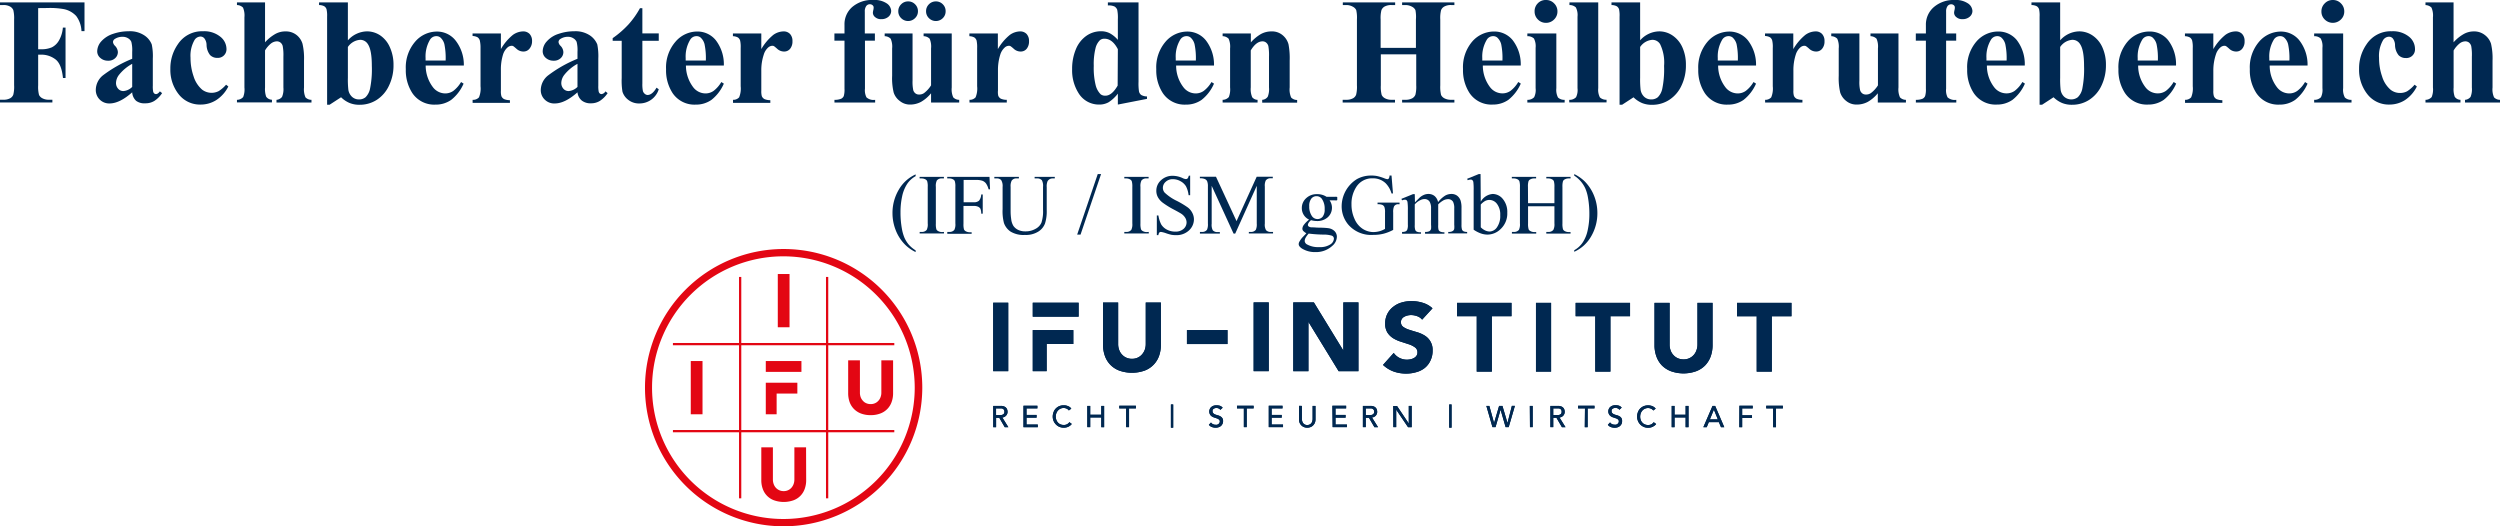 <svg xmlns="http://www.w3.org/2000/svg" viewBox="0 0 495.86 104.39"><defs><style>.cls-1{fill:#002851;}.cls-2{fill:#e30613;}</style></defs><g id="Ebene_2" data-name="Ebene 2"><g id="Ebene_1-2" data-name="Ebene 1"><path class="cls-1" d="M230.25,60h-3v8.23a3.34,3.34,0,0,1-.2,1.17,2.91,2.91,0,0,1-.57.93,2.53,2.53,0,0,1-.86.62,2.67,2.67,0,0,1-1.1.22,2.7,2.7,0,0,1-1.1-.22,2.47,2.47,0,0,1-.87-.62,2.59,2.59,0,0,1-.57-.93,3.34,3.34,0,0,1-.2-1.17V60h-3v8.35a6.58,6.58,0,0,0,.36,2.22,4.85,4.85,0,0,0,1.08,1.77,4.93,4.93,0,0,0,1.8,1.17,7.56,7.56,0,0,0,5,0,4.83,4.83,0,0,0,2.88-2.94,6.58,6.58,0,0,0,.36-2.22Z"/><rect class="cls-1" x="196.99" y="60.04" width="2.99" height="13.58"/><rect class="cls-1" x="204.84" y="60.04" width="9.1" height="2.77"/><polygon class="cls-1" points="212.89 65.47 204.84 65.47 204.84 65.47 204.84 65.47 204.84 73.62 207.6 73.62 207.6 68.23 212.89 68.23 212.89 65.47"/><rect class="cls-1" x="235.42" y="65.47" width="8.05" height="2.77"/><rect class="cls-1" x="248.65" y="59.98" width="3" height="13.64"/><polygon class="cls-1" points="256.51 59.98 260.6 59.98 266.4 69.46 266.44 69.46 266.44 59.98 269.44 59.98 269.44 73.62 265.51 73.62 259.56 63.91 259.52 63.91 259.52 73.62 256.51 73.62 256.51 59.98"/><path class="cls-1" d="M282.07,63.4a2.2,2.2,0,0,0-1-.69,3.7,3.7,0,0,0-1.18-.22,3.23,3.23,0,0,0-.68.08,2.41,2.41,0,0,0-.65.24,1.32,1.32,0,0,0-.5.43,1.09,1.09,0,0,0-.19.66,1.08,1.08,0,0,0,.46.94,4.18,4.18,0,0,0,1.16.56c.47.16,1,.31,1.52.47a6.15,6.15,0,0,1,1.51.65,3.29,3.29,0,0,1,1.63,3,4.41,4.41,0,0,1-.43,2A4,4,0,0,1,282.57,73a4.58,4.58,0,0,1-1.67.82,7,7,0,0,1-2,.28,7.31,7.31,0,0,1-2.47-.41,6.17,6.17,0,0,1-2.12-1.31L276.44,70a3.14,3.14,0,0,0,1.16,1,3.29,3.29,0,0,0,1.46.34,3.18,3.18,0,0,0,.74-.09,2.14,2.14,0,0,0,.68-.26,1.45,1.45,0,0,0,.48-.44,1.12,1.12,0,0,0,.18-.64,1.16,1.16,0,0,0-.47-1,4.41,4.41,0,0,0-1.19-.61l-1.54-.5a6.84,6.84,0,0,1-1.54-.67A3.74,3.74,0,0,1,275.21,66a3.22,3.22,0,0,1-.47-1.83,4.13,4.13,0,0,1,.44-1.93,4.05,4.05,0,0,1,1.15-1.38A4.78,4.78,0,0,1,278,60a6.71,6.71,0,0,1,1.95-.28,7.57,7.57,0,0,1,2.23.33,5,5,0,0,1,1.95,1.1Z"/><polygon class="cls-1" points="292.9 62.72 289 62.72 289 60.07 299.8 60.07 299.8 62.72 295.9 62.72 295.9 73.71 292.9 73.71 292.9 62.72"/><rect class="cls-1" x="304.65" y="60.07" width="3" height="13.64"/><polygon class="cls-1" points="316.41 62.72 312.52 62.72 312.52 60.07 323.31 60.07 323.31 62.72 319.42 62.72 319.42 73.71 316.41 73.71 316.41 62.72"/><path class="cls-1" d="M339.68,68.45a6.64,6.64,0,0,1-.37,2.23,5.15,5.15,0,0,1-1.09,1.78,4.93,4.93,0,0,1-1.8,1.17,7.45,7.45,0,0,1-5,0,5.06,5.06,0,0,1-1.81-1.17,5,5,0,0,1-1.08-1.78,6.4,6.4,0,0,1-.37-2.23V60.07h3v8.26a3.21,3.21,0,0,0,.2,1.18,2.59,2.59,0,0,0,.57.93,2.47,2.47,0,0,0,.87.62,2.72,2.72,0,0,0,1.11.22,2.62,2.62,0,0,0,2-.84,2.72,2.72,0,0,0,.56-.93,3.22,3.22,0,0,0,.21-1.18V60.07h3Z"/><polygon class="cls-1" points="344.53 60.07 344.53 62.73 348.43 62.73 348.43 73.71 351.43 73.71 351.43 62.73 355.33 62.73 355.33 60.07 344.53 60.07"/><path class="cls-1" d="M351.68,84.73h.58V81h1.36v-.53h-3.3V81h1.36Zm-6.7,0h.57V82.91h1.95v-.54h-1.95V81h2.09v-.53H345Zm-5.84-1.54.8-1.94h0l.79,1.94Zm-1.29,1.54h.67l.41-1h2l.42,1H342l-1.81-4.22h-.52Zm-6.28,0h.57V82.8h2.19v1.93h.58V80.51h-.58v1.75h-2.19V80.51h-.57Zm-3.17-3.68a1.68,1.68,0,0,0-.66-.49,2.19,2.19,0,0,0-.83-.16,2.35,2.35,0,0,0-.89.16,2.27,2.27,0,0,0-.7.47,2.2,2.2,0,0,0-.45.72,2.45,2.45,0,0,0-.16.91,2.25,2.25,0,0,0,.58,1.49,2.19,2.19,0,0,0,.69.5,2,2,0,0,0,.9.19,2.13,2.13,0,0,0,.65-.09,1.86,1.86,0,0,0,.47-.22,1.77,1.77,0,0,0,.32-.24l.17-.19-.49-.36a1.41,1.41,0,0,1-.46.42,1.47,1.47,0,0,1-.64.14,1.6,1.6,0,0,1-.67-.13,1.25,1.25,0,0,1-.49-.36,1.44,1.44,0,0,1-.31-.52,1.9,1.9,0,0,1-.11-.63,2.15,2.15,0,0,1,.11-.68,1.8,1.8,0,0,1,.32-.54,1.42,1.42,0,0,1,.5-.37,1.51,1.51,0,0,1,.65-.14,1.39,1.39,0,0,1,.56.13,1.09,1.09,0,0,1,.46.36Zm-9.49,3.21a1.34,1.34,0,0,0,.58.44,2.23,2.23,0,0,0,.77.14,1.81,1.81,0,0,0,.58-.09,1.36,1.36,0,0,0,.46-.25,1.21,1.21,0,0,0,.43-1,.95.95,0,0,0-.54-.94,1.69,1.69,0,0,0-.5-.2,4.92,4.92,0,0,1-.5-.16,1.28,1.28,0,0,1-.39-.24.53.53,0,0,1-.15-.41.59.59,0,0,1,0-.21.52.52,0,0,1,.13-.21.68.68,0,0,1,.26-.16,1,1,0,0,1,.39-.07.94.94,0,0,1,.45.11.68.68,0,0,1,.31.27l.46-.43a1.22,1.22,0,0,0-.55-.39,2.46,2.46,0,0,0-.67-.09,1.8,1.8,0,0,0-.65.11,1.66,1.66,0,0,0-.45.29,1.18,1.18,0,0,0-.33.78,1.14,1.14,0,0,0,.16.65,1.18,1.18,0,0,0,.38.39,1.73,1.73,0,0,0,.5.22l.5.17a1.21,1.21,0,0,1,.39.22.45.45,0,0,1,.15.37.56.56,0,0,1-.07.3.61.61,0,0,1-.2.22.87.87,0,0,1-.27.14,1,1,0,0,1-.3,0,1.1,1.1,0,0,1-.5-.11.85.85,0,0,1-.39-.34Zm-4.58.47h.57V81h1.36v-.53H313V81h1.37ZM308.08,81h.76l.33,0a.83.83,0,0,1,.29.1.53.53,0,0,1,.21.21.7.7,0,0,1,.07.35.73.73,0,0,1-.07.35.45.45,0,0,1-.21.2.83.83,0,0,1-.29.1,1.84,1.84,0,0,1-.33,0h-.76Zm-.57,3.72h.57V82.87h.64l1.08,1.86h.71l-1.2-1.93a1.07,1.07,0,0,0,.44-.12,1.23,1.23,0,0,0,.33-.26,1.17,1.17,0,0,0,.2-.34,1.07,1.07,0,0,0,.07-.39,1.51,1.51,0,0,0-.06-.41,1,1,0,0,0-.21-.38,1,1,0,0,0-.41-.28,1.65,1.65,0,0,0-.67-.11h-1.49Zm-4.05,0H304V80.51h-.57Zm-7.44,0h.61l1-3.45h0l1,3.45h.61l1.23-4.22h-.6L299,83.89h0l-1-3.38h-.66l-1,3.38h0l-.94-3.38h-.59Zm-8.58.11h.47V80.22h-.47Zm-11.08-.11h.57V81.26h0l2.35,3.47H280V80.51h-.58V84h0l-2.33-3.47h-.75ZM270.89,81h.76l.33,0a.83.83,0,0,1,.29.1.53.53,0,0,1,.21.21.7.7,0,0,1,.08.35.72.72,0,0,1-.08.35.45.45,0,0,1-.21.2.83.83,0,0,1-.29.1,1.84,1.84,0,0,1-.33,0h-.76Zm-.57,3.72h.57V82.87h.64l1.08,1.86h.72l-1.21-1.93a1.07,1.07,0,0,0,.44-.12,1.23,1.23,0,0,0,.33-.26,1.17,1.17,0,0,0,.2-.34,1.07,1.07,0,0,0,.07-.39,1.51,1.51,0,0,0-.06-.41,1,1,0,0,0-.21-.38,1,1,0,0,0-.41-.28,1.65,1.65,0,0,0-.67-.11h-1.49Zm-6,0h2.84V84.2h-2.27V82.84h2V82.3h-2V81H267v-.53h-2.73Zm-6.67-4.22v2.68a1.81,1.81,0,0,0,.12.67,1.7,1.7,0,0,0,.35.52,1.51,1.51,0,0,0,.52.34,1.79,1.79,0,0,0,1.29,0,1.51,1.51,0,0,0,.52-.34,1.7,1.7,0,0,0,.35-.52,1.81,1.81,0,0,0,.12-.67V80.51h-.57V83.1a1.51,1.51,0,0,1-.06.41,1.13,1.13,0,0,1-.17.39,1,1,0,0,1-.84.4,1,1,0,0,1-.5-.11,1,1,0,0,1-.33-.29,1.13,1.13,0,0,1-.17-.39,1.51,1.51,0,0,1-.06-.41V80.51Zm-6,4.22h2.83V84.2h-2.26V82.84h2V82.3h-2V81h2.16v-.53h-2.73Zm-4.94,0h.57V81h1.37v-.53h-3.3V81h1.36Zm-6.94-.47a1.29,1.29,0,0,0,.58.44,2.19,2.19,0,0,0,.77.14,1.79,1.79,0,0,0,.57-.09,1.41,1.41,0,0,0,.47-.25,1.31,1.31,0,0,0,.31-.42,1.2,1.2,0,0,0,.12-.55,1,1,0,0,0-.16-.6,1.12,1.12,0,0,0-.38-.34,1.81,1.81,0,0,0-.5-.2l-.51-.16a1.12,1.12,0,0,1-.38-.24.53.53,0,0,1-.16-.41,1,1,0,0,1,0-.21.55.55,0,0,1,.14-.21.63.63,0,0,1,.25-.16,1.15,1.15,0,0,1,.4-.07,1,1,0,0,1,.45.11.66.66,0,0,1,.3.27l.47-.43a1.24,1.24,0,0,0-.56-.39,2.39,2.39,0,0,0-.66-.09,1.86,1.86,0,0,0-.66.11,1.46,1.46,0,0,0-.44.29,1,1,0,0,0-.25.39,1,1,0,0,0-.09.39,1.22,1.22,0,0,0,.16.65,1.12,1.12,0,0,0,.39.39,1.73,1.73,0,0,0,.5.22l.5.17a1.27,1.27,0,0,1,.38.22.43.43,0,0,1,.16.37.56.56,0,0,1-.08.3.61.61,0,0,1-.2.22.87.87,0,0,1-.27.14,1,1,0,0,1-.29,0,1.1,1.1,0,0,1-.5-.11.87.87,0,0,1-.4-.34Zm-7.53.58h.46V80.22h-.46Zm-8.88-.11h.58V81h1.36v-.53H222V81h1.36Zm-7.7,0h.58V82.8h2.19v1.93H219V80.51h-.57v1.75h-2.19V80.51h-.58Zm-3.17-3.68a1.55,1.55,0,0,0-.66-.49,2.14,2.14,0,0,0-.82-.16,2.36,2.36,0,0,0-.9.16,2.11,2.11,0,0,0-.69.47,1.91,1.91,0,0,0-.45.72,2.46,2.46,0,0,0-.17.91,2.21,2.21,0,0,0,.15.79,2.24,2.24,0,0,0,.44.7,2.26,2.26,0,0,0,.68.5,2.29,2.29,0,0,0,1.55.1,1.78,1.78,0,0,0,.48-.22,1.67,1.67,0,0,0,.31-.24l.17-.19-.48-.36a1.26,1.26,0,0,1-1.11.56,1.53,1.53,0,0,1-.66-.13,1.28,1.28,0,0,1-.5-.36,1.6,1.6,0,0,1-.31-.52,1.92,1.92,0,0,1,0-1.31,1.46,1.46,0,0,1,.32-.54,1.38,1.38,0,0,1,.49-.37,1.55,1.55,0,0,1,.65-.14,1.4,1.4,0,0,1,.57.13,1.13,1.13,0,0,1,.45.36ZM203,84.73h2.84V84.2H203.6V82.84h2V82.3h-2V81h2.16v-.53H203ZM197.56,81h.75l.34,0a1,1,0,0,1,.29.1.58.58,0,0,1,.2.21.61.61,0,0,1,.08.35.63.63,0,0,1-.08.35.48.48,0,0,1-.2.2,1,1,0,0,1-.29.1,1.87,1.87,0,0,1-.34,0h-.75ZM197,84.73h.57V82.87h.64l1.08,1.86H200l-1.2-1.93a1.07,1.07,0,0,0,.44-.12,1.35,1.35,0,0,0,.32-.26,1.2,1.2,0,0,0,.21-.34,1.07,1.07,0,0,0,.07-.39,1.51,1.51,0,0,0-.06-.41,1,1,0,0,0-.21-.38,1,1,0,0,0-.42-.28,1.57,1.57,0,0,0-.66-.11H197Z"/><path class="cls-2" d="M155.43,104.39a27.5,27.5,0,1,1,27.5-27.5A27.54,27.54,0,0,1,155.43,104.39Zm0-53.55a26.05,26.05,0,1,0,26,26.05A26.08,26.08,0,0,0,155.43,50.84Z"/><rect class="cls-2" x="151.89" y="71.61" width="7.07" height="2.15"/><polygon class="cls-2" points="158.15 75.91 154.04 75.91 151.89 75.91 151.89 75.91 151.89 78.06 151.89 78.06 151.89 82.17 154.04 82.17 154.04 78.06 158.15 78.06 158.15 75.91"/><path class="cls-2" d="M177.14,71.47h-2.33v6.4a2.45,2.45,0,0,1-.16.91,2,2,0,0,1-.44.72,1.88,1.88,0,0,1-.67.48,2,2,0,0,1-.85.17,2.06,2.06,0,0,1-.86-.17,1.79,1.79,0,0,1-.67-.48,2.2,2.2,0,0,1-.45-.72,2.67,2.67,0,0,1-.15-.91v-6.4h-2.33V78a5.32,5.32,0,0,0,.28,1.73,3.73,3.73,0,0,0,.85,1.37,3.86,3.86,0,0,0,1.39.91,5.29,5.29,0,0,0,1.94.33,5.24,5.24,0,0,0,1.93-.33,3.73,3.73,0,0,0,2.23-2.28,5.06,5.06,0,0,0,.29-1.73Z"/><rect class="cls-2" x="137.01" y="71.61" width="2.33" height="10.56"/><path class="cls-2" d="M159.88,88.73h-2.32v6.4a2.62,2.62,0,0,1-.16.9,2.33,2.33,0,0,1-.44.73,2,2,0,0,1-1.52.65,2.05,2.05,0,0,1-1.54-.65,2.16,2.16,0,0,1-.44-.73,2.62,2.62,0,0,1-.16-.9v-6.4H151v6.48a5,5,0,0,0,.28,1.73,3.7,3.7,0,0,0,2.24,2.29,5.81,5.81,0,0,0,3.86,0,3.7,3.7,0,0,0,2.24-2.29,5,5,0,0,0,.28-1.73Z"/><rect class="cls-2" x="154.27" y="54.35" width="2.33" height="10.56"/><rect class="cls-2" x="146.58" y="54.93" width="0.45" height="43.91"/><rect class="cls-2" x="163.83" y="54.93" width="0.45" height="43.91"/><rect class="cls-2" x="133.47" y="68.03" width="43.91" height="0.45"/><rect class="cls-2" x="133.47" y="85.29" width="43.91" height="0.45"/><path class="cls-1" d="M7.57,1.61V9.77h.57a5.15,5.15,0,0,0,2.16-.39A3.4,3.4,0,0,0,11.71,8a6.06,6.06,0,0,0,.76-2.53H13v10h-.51c-.19-1.88-.7-3.12-1.52-3.72a4.61,4.61,0,0,0-2.81-.91H7.57v6.08a6.37,6.37,0,0,0,.17,1.91,1.49,1.49,0,0,0,.66.66,2.65,2.65,0,0,0,1.33.29h.66v.54H0v-.54H.66a2.68,2.68,0,0,0,1.39-.31,1.35,1.35,0,0,0,.59-.7,6.36,6.36,0,0,0,.16-1.85V3.87A6.9,6.9,0,0,0,2.64,2,1.49,1.49,0,0,0,2,1.3,2.58,2.58,0,0,0,.66,1H0V.47H16.76v5.7h-.6a5.36,5.36,0,0,0-1.05-3,4.57,4.57,0,0,0-2.44-1.36,15.55,15.55,0,0,0-3.25-.22Z"/><path class="cls-1" d="M26.22,18.31c-1.67,1.48-3.17,2.21-4.5,2.21A2.65,2.65,0,0,1,19,17.83,3.76,3.76,0,0,1,20.35,15a25.3,25.3,0,0,1,5.87-3.34V10.3a6.75,6.75,0,0,0-.17-2,1.54,1.54,0,0,0-.63-.7,2,2,0,0,0-1.06-.3,2.74,2.74,0,0,0-1.57.42.76.76,0,0,0-.38.62,1.3,1.3,0,0,0,.41.76,1.9,1.9,0,0,1,.56,1.22,1.63,1.63,0,0,1-.54,1.22,1.91,1.91,0,0,1-1.39.5,2.23,2.23,0,0,1-1.55-.55,1.69,1.69,0,0,1-.62-1.31,3.06,3.06,0,0,1,.83-2,5.31,5.31,0,0,1,2.33-1.47,9.57,9.57,0,0,1,3.11-.51,5.14,5.14,0,0,1,3.08.82,3.8,3.8,0,0,1,1.47,1.8,11.32,11.32,0,0,1,.21,2.82V17a5.48,5.48,0,0,0,.07,1.18.72.72,0,0,0,.22.36.52.52,0,0,0,.34.12c.25,0,.51-.18.77-.54l.44.35A5.3,5.3,0,0,1,30.64,20a3.29,3.29,0,0,1-1.78.49A2.76,2.76,0,0,1,27,20,2.48,2.48,0,0,1,26.22,18.31Zm0-1.07V12.66a8.6,8.6,0,0,0-2.64,2.22,2.72,2.72,0,0,0-.57,1.6,1.67,1.67,0,0,0,.49,1.19,1.32,1.32,0,0,0,1,.39A2.78,2.78,0,0,0,26.22,17.24Z"/><path class="cls-1" d="M44.84,16.8l.45.35a6.84,6.84,0,0,1-2.41,2.71,5.75,5.75,0,0,1-3.07.88,5.34,5.34,0,0,1-4.38-2.06,7.78,7.78,0,0,1-1.64-5,8.33,8.33,0,0,1,1.5-4.92,5.72,5.72,0,0,1,5-2.56,5.05,5.05,0,0,1,3.38,1.06,3.13,3.13,0,0,1,1.25,2.39,1.71,1.71,0,0,1-1.83,1.83,1.94,1.94,0,0,1-1.43-.57,3.37,3.37,0,0,1-.69-2,2.18,2.18,0,0,0-.43-1.29,1,1,0,0,0-.79-.37,1.43,1.43,0,0,0-1.2.75,6.23,6.23,0,0,0-.76,3.46,11.12,11.12,0,0,0,.61,3.69,5.67,5.67,0,0,0,1.69,2.63,3.11,3.11,0,0,0,3.27.3A6.39,6.39,0,0,0,44.84,16.8Z"/><path class="cls-1" d="M52.57.47V8.39a8.25,8.25,0,0,1,2.07-1.67,4.09,4.09,0,0,1,2-.49,3.39,3.39,0,0,1,2.2.73A3.5,3.5,0,0,1,60,8.68a12.85,12.85,0,0,1,.3,3.33v5.35a4,4,0,0,0,.29,1.95,1.66,1.66,0,0,0,1.19.49v.53H54.84V19.8a1.55,1.55,0,0,0,1.1-.58,3.93,3.93,0,0,0,.27-1.86V11.25a9.62,9.62,0,0,0-.14-2.13,1.29,1.29,0,0,0-.44-.68,1.15,1.15,0,0,0-.71-.24,2,2,0,0,0-1.15.41A5.13,5.13,0,0,0,52.57,10v7.34a4.64,4.64,0,0,0,.22,1.83,1.43,1.43,0,0,0,1.15.61v.53H47V19.8a1.66,1.66,0,0,0,1.23-.55,4,4,0,0,0,.25-1.89V3.44a4,4,0,0,0-.28-1.93A1.73,1.73,0,0,0,47,1V.47Z"/><path class="cls-1" d="M69,.47V8a5.21,5.21,0,0,1,3.78-1.78,4.73,4.73,0,0,1,2.66.82A5.46,5.46,0,0,1,77.34,9.4a8.32,8.32,0,0,1,.71,3.52,9.11,9.11,0,0,1-.9,4.07,6.7,6.7,0,0,1-2.38,2.79,6.21,6.21,0,0,1-3.42,1,5.06,5.06,0,0,1-2-.35,5.29,5.29,0,0,1-1.7-1.14l-2.27,1.48h-.5V3.31a5.62,5.62,0,0,0-.11-1.46,1.08,1.08,0,0,0-.46-.61A2.28,2.28,0,0,0,63.28,1V.47Zm0,8.85v6.09a18.34,18.34,0,0,0,.09,2.37,2.39,2.39,0,0,0,.71,1.4,2,2,0,0,0,1.42.54,2,2,0,0,0,1.28-.43,3.32,3.32,0,0,0,.89-1.68,19.16,19.16,0,0,0,.36-4.54c0-2.1-.26-3.54-.79-4.32a1.76,1.76,0,0,0-1.54-.85A3.21,3.21,0,0,0,69,9.32Z"/><path class="cls-1" d="M92,13H84.43a7.08,7.08,0,0,0,1.45,4.31,3.09,3.09,0,0,0,2.44,1.22,2.75,2.75,0,0,0,1.59-.5,6.08,6.08,0,0,0,1.54-1.76l.5.32a8.22,8.22,0,0,1-2.46,3.22,5.3,5.3,0,0,1-3.12.94,5.21,5.21,0,0,1-4.62-2.34,8.26,8.26,0,0,1-1.26-4.69,7.79,7.79,0,0,1,1.86-5.46,5.69,5.69,0,0,1,4.34-2,4.68,4.68,0,0,1,3.61,1.7A7.82,7.82,0,0,1,92,13Zm-3.61-1a13.71,13.71,0,0,0-.25-3.24,2.66,2.66,0,0,0-.8-1.33,1.26,1.26,0,0,0-.82-.26,1.46,1.46,0,0,0-1.25.74,6.49,6.49,0,0,0-.86,3.58V12Z"/><path class="cls-1" d="M99.35,6.64v3.1a10.13,10.13,0,0,1,2.38-2.82,3.59,3.59,0,0,1,2-.69,1.73,1.73,0,0,1,1.31.5,2,2,0,0,1,.49,1.43A2.27,2.27,0,0,1,105,9.68a1.48,1.48,0,0,1-1.15.54,2,2,0,0,1-1.35-.49c-.38-.34-.61-.52-.67-.56a.64.64,0,0,0-.34-.09,1.28,1.28,0,0,0-.81.32,3.13,3.13,0,0,0-.91,1.43A10,10,0,0,0,99.35,14v4a3.35,3.35,0,0,0,.1,1.07,1.19,1.19,0,0,0,.52.58,2.93,2.93,0,0,0,1.17.22v.53h-7.4V19.8A1.58,1.58,0,0,0,95,19.31a4.53,4.53,0,0,0,.31-2.2V9.54A6.25,6.25,0,0,0,95.16,8a1.2,1.2,0,0,0-.43-.6,2.21,2.21,0,0,0-1-.26V6.64Z"/><path class="cls-1" d="M114.54,18.31c-1.67,1.48-3.17,2.21-4.5,2.21a2.64,2.64,0,0,1-2-.77,2.58,2.58,0,0,1-.78-1.92A3.76,3.76,0,0,1,108.66,15a25.44,25.44,0,0,1,5.88-3.34V10.3a6.75,6.75,0,0,0-.17-2,1.63,1.63,0,0,0-.64-.7,1.89,1.89,0,0,0-1-.3,2.72,2.72,0,0,0-1.57.42.74.74,0,0,0-.38.62,1.24,1.24,0,0,0,.41.76,1.88,1.88,0,0,1,.55,1.22,1.62,1.62,0,0,1-.53,1.22,1.94,1.94,0,0,1-1.4.5,2.26,2.26,0,0,1-1.55-.55,1.72,1.72,0,0,1-.62-1.31,3,3,0,0,1,.84-2,5.2,5.2,0,0,1,2.33-1.47,9.51,9.51,0,0,1,3.1-.51,5.17,5.17,0,0,1,3.09.82,3.93,3.93,0,0,1,1.47,1.8,12.06,12.06,0,0,1,.2,2.82V17a5.23,5.23,0,0,0,.08,1.18.72.72,0,0,0,.22.36.5.5,0,0,0,.33.12,1,1,0,0,0,.78-.54l.44.35A5.45,5.45,0,0,1,119,20a3.24,3.24,0,0,1-1.78.49,2.76,2.76,0,0,1-1.83-.55A2.43,2.43,0,0,1,114.54,18.31Zm0-1.07V12.66a8.48,8.48,0,0,0-2.64,2.22,2.72,2.72,0,0,0-.57,1.6,1.7,1.7,0,0,0,.48,1.19,1.36,1.36,0,0,0,1,.39A2.81,2.81,0,0,0,114.54,17.24Z"/><path class="cls-1" d="M127.41,1.63v5h3.25V8.09h-3.25v8.45a6.63,6.63,0,0,0,.11,1.53,1.17,1.17,0,0,0,.39.56.9.9,0,0,0,.51.21c.64,0,1.24-.49,1.8-1.45l.44.32a4,4,0,0,1-3.85,2.81,3.4,3.4,0,0,1-2.2-.72,3.22,3.22,0,0,1-1.15-1.62,13.51,13.51,0,0,1-.15-2.7V8.09h-1.79V7.57a19.13,19.13,0,0,0,3.15-2.74,16.87,16.87,0,0,0,2.26-3.2Z"/><path class="cls-1" d="M143.57,13h-7.52a7.14,7.14,0,0,0,1.45,4.31,3.09,3.09,0,0,0,2.44,1.22,2.75,2.75,0,0,0,1.59-.5,6.08,6.08,0,0,0,1.54-1.76l.5.32a8.22,8.22,0,0,1-2.46,3.22,5.3,5.3,0,0,1-3.12.94,5.21,5.21,0,0,1-4.62-2.34,8.26,8.26,0,0,1-1.26-4.69A7.79,7.79,0,0,1,134,8.25a5.69,5.69,0,0,1,4.34-2,4.68,4.68,0,0,1,3.61,1.7A7.82,7.82,0,0,1,143.57,13ZM140,12a13.56,13.56,0,0,0-.26-3.24,2.66,2.66,0,0,0-.8-1.33,1.24,1.24,0,0,0-.82-.26,1.44,1.44,0,0,0-1.24.74A6.41,6.41,0,0,0,136,11.5V12Z"/><path class="cls-1" d="M151,6.64v3.1a10.3,10.3,0,0,1,2.38-2.82,3.59,3.59,0,0,1,2-.69,1.71,1.71,0,0,1,1.31.5,2,2,0,0,1,.49,1.43,2.27,2.27,0,0,1-.47,1.52,1.48,1.48,0,0,1-1.15.54,2,2,0,0,1-1.35-.49c-.38-.34-.61-.52-.67-.56a.64.64,0,0,0-.34-.09,1.28,1.28,0,0,0-.81.32,3,3,0,0,0-.9,1.43A9.7,9.7,0,0,0,151,14v4a3.69,3.69,0,0,0,.1,1.07,1.19,1.19,0,0,0,.52.58,2.93,2.93,0,0,0,1.17.22v.53h-7.4V19.8a1.58,1.58,0,0,0,1.21-.49,4.53,4.53,0,0,0,.31-2.2V9.54a5.75,5.75,0,0,0-.11-1.5,1.2,1.2,0,0,0-.43-.6,2.21,2.21,0,0,0-1-.26V6.64Z"/><path class="cls-1" d="M171.56,8.07v9.51a3.11,3.11,0,0,0,.3,1.73,2.09,2.09,0,0,0,1.72.49v.53h-8.07V19.8a3.26,3.26,0,0,0,1.31-.21,1.07,1.07,0,0,0,.54-.55,4.56,4.56,0,0,0,.14-1.46V8.07h-2V6.64h2V4.94A4.53,4.53,0,0,1,169,1.42,6,6,0,0,1,173.22,0a4.33,4.33,0,0,1,2.67.68,1.9,1.9,0,0,1,.87,1.49,1.51,1.51,0,0,1-.54,1.15,2.08,2.08,0,0,1-1.43.48,1.72,1.72,0,0,1-1.21-.4,1.14,1.14,0,0,1-.45-.88,3.5,3.5,0,0,1,.09-.54,2,2,0,0,0,.06-.47.55.55,0,0,0-.18-.45.8.8,0,0,0-.57-.22.89.89,0,0,0-.71.35,1.8,1.8,0,0,0-.29,1.13l0,2.56V6.64h2V8.07Z"/><path class="cls-1" d="M188.77,6.64V17.36a3.82,3.82,0,0,0,.3,1.95,1.63,1.63,0,0,0,1.18.49v.53h-5.58V18.5a7.14,7.14,0,0,1-2,1.71,4.59,4.59,0,0,1-2.2.53,3.16,3.16,0,0,1-2-.71,3.38,3.38,0,0,1-1.21-1.66,12.07,12.07,0,0,1-.31-3.33V9.61a3.88,3.88,0,0,0-.29-1.93,1.72,1.72,0,0,0-1.19-.5V6.64H181V16a8,8,0,0,0,.14,1.89,1.25,1.25,0,0,0,.44.64,1.12,1.12,0,0,0,.69.22,1.69,1.69,0,0,0,1-.28,5.74,5.74,0,0,0,1.4-1.54V9.61a3.92,3.92,0,0,0-.28-1.93,1.73,1.73,0,0,0-1.2-.5V6.64ZM180.12.28a1.86,1.86,0,0,1,1.38.57,1.88,1.88,0,0,1,.57,1.38,1.84,1.84,0,0,1-.58,1.37,1.94,1.94,0,0,1-2.75,0,1.87,1.87,0,0,1-.57-1.37,1.88,1.88,0,0,1,.57-1.38A1.88,1.88,0,0,1,180.12.28Zm5.48,0A1.88,1.88,0,0,1,187,.85a1.87,1.87,0,0,1,.56,1.38A1.87,1.87,0,0,1,187,3.6a1.94,1.94,0,0,1-2.75,0,1.87,1.87,0,0,1-.57-1.37,1.88,1.88,0,0,1,.57-1.38A1.88,1.88,0,0,1,185.6.28Z"/><path class="cls-1" d="M197.92,6.64v3.1a10.13,10.13,0,0,1,2.38-2.82,3.59,3.59,0,0,1,2-.69,1.73,1.73,0,0,1,1.31.5,2,2,0,0,1,.49,1.43,2.27,2.27,0,0,1-.47,1.52,1.48,1.48,0,0,1-1.15.54,2,2,0,0,1-1.35-.49,6.5,6.5,0,0,0-.68-.56.6.6,0,0,0-.33-.09,1.26,1.26,0,0,0-.81.32,3.13,3.13,0,0,0-.91,1.43,10,10,0,0,0-.46,3.13v4A3.35,3.35,0,0,0,198,19a1.19,1.19,0,0,0,.52.58,2.93,2.93,0,0,0,1.17.22v.53h-7.4V19.8a1.58,1.58,0,0,0,1.21-.49,4.53,4.53,0,0,0,.31-2.2V9.54a6.25,6.25,0,0,0-.11-1.5,1.2,1.2,0,0,0-.43-.6,2.21,2.21,0,0,0-1-.26V6.64Z"/><path class="cls-1" d="M225.82.47V16.23a10.5,10.5,0,0,0,.09,1.89,1.17,1.17,0,0,0,.45.72,2.41,2.41,0,0,0,1.14.29v.48l-5.78,1.13V18.57a7.16,7.16,0,0,1-1.85,1.72,3.77,3.77,0,0,1-1.84.45,4.73,4.73,0,0,1-4.15-2.34,8.44,8.44,0,0,1-1.23-4.67,10,10,0,0,1,.76-4,6,6,0,0,1,2.09-2.64,5,5,0,0,1,2.85-.89,3.77,3.77,0,0,1,1.74.38,5.7,5.7,0,0,1,1.63,1.33V3.81a7.79,7.79,0,0,0-.13-1.89,1.33,1.33,0,0,0-.53-.63,2.82,2.82,0,0,0-1.32-.21V.47Zm-4.1,9.29c-.72-1.39-1.61-2.08-2.65-2.08a1.35,1.35,0,0,0-.9.29,3.26,3.26,0,0,0-.88,1.6,13,13,0,0,0-.35,3.5,14.32,14.32,0,0,0,.38,3.83,3.85,3.85,0,0,0,1,1.81,1.47,1.47,0,0,0,.93.27c.86,0,1.67-.67,2.43-2Z"/><path class="cls-1" d="M240.79,13h-7.51a7,7,0,0,0,1.45,4.31,3.06,3.06,0,0,0,2.43,1.22,2.73,2.73,0,0,0,1.59-.5,5.94,5.94,0,0,0,1.54-1.76l.5.32a8.22,8.22,0,0,1-2.46,3.22,5.3,5.3,0,0,1-3.12.94,5.19,5.19,0,0,1-4.61-2.34,8.26,8.26,0,0,1-1.26-4.69,7.79,7.79,0,0,1,1.85-5.46,5.69,5.69,0,0,1,4.34-2,4.68,4.68,0,0,1,3.61,1.7A7.82,7.82,0,0,1,240.79,13Zm-3.6-1a13.56,13.56,0,0,0-.26-3.24,2.66,2.66,0,0,0-.8-1.33,1.24,1.24,0,0,0-.82-.26,1.44,1.44,0,0,0-1.24.74,6.41,6.41,0,0,0-.87,3.58V12Z"/><path class="cls-1" d="M248.1,6.64V8.41a8,8,0,0,1,2-1.66,4.31,4.31,0,0,1,2.08-.52,3.26,3.26,0,0,1,2.21.74,3.54,3.54,0,0,1,1.18,1.83,14.71,14.71,0,0,1,.23,3.21v5.33a4,4,0,0,0,.29,2,1.62,1.62,0,0,0,1.19.49v.53h-6.93V19.8a1.41,1.41,0,0,0,1.11-.64,4.11,4.11,0,0,0,.24-1.82V11.25a10.57,10.57,0,0,0-.13-2.12,1.35,1.35,0,0,0-.45-.69,1.12,1.12,0,0,0-.7-.24q-1.26,0-2.34,1.8v7.34a4.06,4.06,0,0,0,.29,1.95,1.39,1.39,0,0,0,1.06.51v.53h-6.93V19.8a1.66,1.66,0,0,0,1.23-.55,4.08,4.08,0,0,0,.25-1.91V9.61a3.88,3.88,0,0,0-.29-1.93,1.7,1.7,0,0,0-1.19-.5V6.64Z"/><path class="cls-1" d="M273.88,10.78v6.15a6.37,6.37,0,0,0,.17,1.91,1.49,1.49,0,0,0,.66.66,2.65,2.65,0,0,0,1.33.29h.65v.54H266.31v-.54H267a2.7,2.7,0,0,0,1.39-.31,1.35,1.35,0,0,0,.59-.7,6.36,6.36,0,0,0,.16-1.85V3.87A6.9,6.9,0,0,0,269,2a1.49,1.49,0,0,0-.66-.66A2.61,2.61,0,0,0,267,1h-.66V.47h10.38V1H276a2.74,2.74,0,0,0-1.4.31,1.45,1.45,0,0,0-.6.7,6.36,6.36,0,0,0-.16,1.85V9.49h7V3.87A6.9,6.9,0,0,0,280.74,2a1.49,1.49,0,0,0-.66-.66A2.68,2.68,0,0,0,278.75,1h-.65V.47h10.37V1h-.64a2.63,2.63,0,0,0-1.39.31,1.42,1.42,0,0,0-.61.7,6.36,6.36,0,0,0-.16,1.85V16.93a6.9,6.9,0,0,0,.16,1.91,1.49,1.49,0,0,0,.66.66,2.72,2.72,0,0,0,1.34.29h.64v.54H278.1v-.54h.65a2.68,2.68,0,0,0,1.39-.31,1.41,1.41,0,0,0,.6-.7,6.36,6.36,0,0,0,.16-1.85V10.78Z"/><path class="cls-1" d="M301.63,13h-7.52a7.08,7.08,0,0,0,1.45,4.31A3.09,3.09,0,0,0,298,18.52a2.76,2.76,0,0,0,1.6-.5,6.08,6.08,0,0,0,1.54-1.76l.5.32a8.41,8.41,0,0,1-2.46,3.22,5.31,5.31,0,0,1-3.13.94,5.2,5.2,0,0,1-4.61-2.34,8.26,8.26,0,0,1-1.26-4.69A7.83,7.83,0,0,1,292,8.25a5.73,5.73,0,0,1,4.35-2A4.7,4.7,0,0,1,300,7.93,7.82,7.82,0,0,1,301.63,13ZM298,12a13.71,13.71,0,0,0-.25-3.24,2.73,2.73,0,0,0-.8-1.33,1.26,1.26,0,0,0-.82-.26,1.45,1.45,0,0,0-1.25.74A6.49,6.49,0,0,0,294,11.5V12Z"/><path class="cls-1" d="M308.69,6.64V17.49a3.31,3.31,0,0,0,.33,1.85,1.81,1.81,0,0,0,1.32.46v.53h-7.4V19.8a1.75,1.75,0,0,0,1.35-.52,3.25,3.25,0,0,0,.29-1.79v-8a3.33,3.33,0,0,0-.33-1.85,1.82,1.82,0,0,0-1.31-.46V6.64ZM306.64,0a2.17,2.17,0,0,1,1.61.67,2.19,2.19,0,0,1,.66,1.6,2.18,2.18,0,0,1-.67,1.6,2.21,2.21,0,0,1-1.6.66,2.17,2.17,0,0,1-1.6-.66,2.17,2.17,0,0,1-.66-1.6A2.19,2.19,0,0,1,305,.67,2.14,2.14,0,0,1,306.64,0Z"/><path class="cls-1" d="M317,.47v17a3.31,3.31,0,0,0,.33,1.85,1.81,1.81,0,0,0,1.32.46v.53h-7.4V19.8a1.75,1.75,0,0,0,1.35-.52,3.25,3.25,0,0,0,.29-1.79V3.31a3.29,3.29,0,0,0-.33-1.84A1.82,1.82,0,0,0,311.29,1V.47Z"/><path class="cls-1" d="M325.31.47V8a5.18,5.18,0,0,1,3.78-1.78,4.7,4.7,0,0,1,2.65.82,5.55,5.55,0,0,1,1.95,2.35,8.32,8.32,0,0,1,.7,3.52A9.1,9.1,0,0,1,333.5,17a6.65,6.65,0,0,1-2.39,2.79,6.15,6.15,0,0,1-3.41,1,5.14,5.14,0,0,1-2-.35,5.51,5.51,0,0,1-1.7-1.14l-2.27,1.48h-.5V3.31a5.81,5.81,0,0,0-.1-1.46,1.12,1.12,0,0,0-.46-.61A2.28,2.28,0,0,0,319.63,1V.47Zm0,8.85v6.09a18.34,18.34,0,0,0,.09,2.37,2.43,2.43,0,0,0,.7,1.4,2,2,0,0,0,1.42.54,2,2,0,0,0,1.29-.43,3.32,3.32,0,0,0,.89-1.68,19.16,19.16,0,0,0,.36-4.54,8.37,8.37,0,0,0-.79-4.32,1.77,1.77,0,0,0-1.54-.85A3.2,3.2,0,0,0,325.31,9.32Z"/><path class="cls-1" d="M348.3,13h-7.52a7.08,7.08,0,0,0,1.45,4.31,3.09,3.09,0,0,0,2.43,1.22,2.76,2.76,0,0,0,1.6-.5,6.08,6.08,0,0,0,1.54-1.76l.5.32a8.33,8.33,0,0,1-2.47,3.22,5.26,5.26,0,0,1-3.12.94,5.2,5.2,0,0,1-4.61-2.34,8.26,8.26,0,0,1-1.26-4.69,7.83,7.83,0,0,1,1.85-5.46,5.73,5.73,0,0,1,4.35-2,4.7,4.7,0,0,1,3.61,1.7A7.82,7.82,0,0,1,348.3,13Zm-3.61-1a13.71,13.71,0,0,0-.25-3.24,2.73,2.73,0,0,0-.8-1.33,1.26,1.26,0,0,0-.82-.26,1.45,1.45,0,0,0-1.25.74,6.49,6.49,0,0,0-.86,3.58V12Z"/><path class="cls-1" d="M355.69,6.64v3.1a10.3,10.3,0,0,1,2.39-2.82,3.54,3.54,0,0,1,2-.69,1.73,1.73,0,0,1,1.31.5,2,2,0,0,1,.49,1.43,2.22,2.22,0,0,1-.48,1.52,1.47,1.47,0,0,1-1.15.54,2,2,0,0,1-1.34-.49,6.5,6.5,0,0,0-.68-.56.6.6,0,0,0-.33-.09,1.24,1.24,0,0,0-.81.32,3.13,3.13,0,0,0-.91,1.43,10,10,0,0,0-.47,3.13v3.15l0,.82a3.35,3.35,0,0,0,.1,1.07,1.19,1.19,0,0,0,.52.58,2.93,2.93,0,0,0,1.17.22v.53h-7.4V19.8a1.59,1.59,0,0,0,1.21-.49,4.53,4.53,0,0,0,.31-2.2V9.54A5.58,5.58,0,0,0,351.5,8a1.19,1.19,0,0,0-.42-.6,2.25,2.25,0,0,0-1-.26V6.64Z"/><path class="cls-1" d="M376.55,6.64V17.36a3.82,3.82,0,0,0,.3,1.95,1.63,1.63,0,0,0,1.18.49v.53h-5.58V18.5a7.14,7.14,0,0,1-2,1.71,4.62,4.62,0,0,1-2.2.53,3.2,3.2,0,0,1-2.06-.71A3.51,3.51,0,0,1,365,18.37a12.59,12.59,0,0,1-.3-3.33V9.61a3.88,3.88,0,0,0-.29-1.93,1.72,1.72,0,0,0-1.19-.5V6.64h5.58V16a7.45,7.45,0,0,0,.14,1.89,1.25,1.25,0,0,0,.44.64,1.12,1.12,0,0,0,.69.22,1.66,1.66,0,0,0,1-.28,5.74,5.74,0,0,0,1.41-1.54V9.61a3.92,3.92,0,0,0-.28-1.93,1.75,1.75,0,0,0-1.2-.5V6.64Z"/><path class="cls-1" d="M386,8.07v9.51a3.13,3.13,0,0,0,.29,1.73,2.12,2.12,0,0,0,1.73.49v.53H380V19.8a3.29,3.29,0,0,0,1.31-.21,1.05,1.05,0,0,0,.53-.55,4.46,4.46,0,0,0,.15-1.46V8.07h-2V6.64h2v-1l0-.69a4.57,4.57,0,0,1,1.55-3.52A6,6,0,0,1,387.67,0a4.33,4.33,0,0,1,2.67.68,1.92,1.92,0,0,1,.88,1.49,1.49,1.49,0,0,1-.55,1.15,2.08,2.08,0,0,1-1.43.48,1.73,1.73,0,0,1-1.21-.4,1.14,1.14,0,0,1-.45-.88,3.5,3.5,0,0,1,.09-.54,2,2,0,0,0,.06-.47.55.55,0,0,0-.18-.45A.77.77,0,0,0,387,.85a.89.89,0,0,0-.71.35A1.81,1.81,0,0,0,386,2.33l0,2.56V6.64h2V8.07Z"/><path class="cls-1" d="M401.6,13h-7.51a7,7,0,0,0,1.45,4.31A3.06,3.06,0,0,0,398,18.52a2.78,2.78,0,0,0,1.6-.5,6.08,6.08,0,0,0,1.53-1.76l.5.32a8.22,8.22,0,0,1-2.46,3.22,5.3,5.3,0,0,1-3.12.94,5.19,5.19,0,0,1-4.61-2.34,8.26,8.26,0,0,1-1.26-4.69A7.79,7.79,0,0,1,392,8.25a5.69,5.69,0,0,1,4.34-2A4.68,4.68,0,0,1,400,7.93,7.82,7.82,0,0,1,401.6,13ZM398,12a13.56,13.56,0,0,0-.26-3.24,2.66,2.66,0,0,0-.8-1.33,1.24,1.24,0,0,0-.82-.26,1.45,1.45,0,0,0-1.24.74A6.41,6.41,0,0,0,394,11.5V12Z"/><path class="cls-1" d="M408.62.47V8a5.18,5.18,0,0,1,3.78-1.78,4.72,4.72,0,0,1,2.65.82A5.55,5.55,0,0,1,417,9.4a8.32,8.32,0,0,1,.7,3.52,9.24,9.24,0,0,1-.89,4.07,6.72,6.72,0,0,1-2.39,2.79,6.17,6.17,0,0,1-3.41,1,5.07,5.07,0,0,1-2-.35,5.4,5.4,0,0,1-1.7-1.14l-2.27,1.48h-.5V3.31a5.81,5.81,0,0,0-.1-1.46,1.12,1.12,0,0,0-.46-.61A2.33,2.33,0,0,0,402.93,1V.47Zm0,8.85v6.09a18.34,18.34,0,0,0,.09,2.37,2.37,2.37,0,0,0,.7,1.4,2.13,2.13,0,0,0,2.7.11,3.25,3.25,0,0,0,.9-1.68,19.89,19.89,0,0,0,.35-4.54c0-2.1-.26-3.54-.79-4.32A1.75,1.75,0,0,0,411,7.9,3.2,3.2,0,0,0,408.62,9.32Z"/><path class="cls-1" d="M431.6,13h-7.51a7,7,0,0,0,1.45,4.31A3.06,3.06,0,0,0,428,18.52a2.78,2.78,0,0,0,1.6-.5,6.08,6.08,0,0,0,1.53-1.76l.5.32a8.22,8.22,0,0,1-2.46,3.22,5.3,5.3,0,0,1-3.12.94,5.19,5.19,0,0,1-4.61-2.34,8.26,8.26,0,0,1-1.26-4.69A7.79,7.79,0,0,1,422,8.25a5.69,5.69,0,0,1,4.34-2A4.68,4.68,0,0,1,430,7.93,7.82,7.82,0,0,1,431.6,13ZM428,12a13.56,13.56,0,0,0-.26-3.24,2.66,2.66,0,0,0-.8-1.33,1.24,1.24,0,0,0-.82-.26,1.45,1.45,0,0,0-1.24.74A6.41,6.41,0,0,0,424,11.5V12Z"/><path class="cls-1" d="M439,6.64v3.1a10.13,10.13,0,0,1,2.39-2.82,3.54,3.54,0,0,1,2-.69,1.75,1.75,0,0,1,1.32.5,2,2,0,0,1,.49,1.43,2.22,2.22,0,0,1-.48,1.52,1.48,1.48,0,0,1-1.15.54,2,2,0,0,1-1.35-.49,7,7,0,0,0-.67-.56.64.64,0,0,0-.34-.09,1.24,1.24,0,0,0-.8.32,3.05,3.05,0,0,0-.91,1.43A10,10,0,0,0,439,14v4a3.25,3.25,0,0,0,.11,1.07,1.14,1.14,0,0,0,.52.58,2.87,2.87,0,0,0,1.16.22v.53h-7.4V19.8a1.58,1.58,0,0,0,1.21-.49,4.49,4.49,0,0,0,.32-2.2V9.54a5.58,5.58,0,0,0-.12-1.5,1.2,1.2,0,0,0-.43-.6,2.21,2.21,0,0,0-1-.26V6.64Z"/><path class="cls-1" d="M457.69,13h-7.51a7,7,0,0,0,1.45,4.31,3.06,3.06,0,0,0,2.43,1.22,2.73,2.73,0,0,0,1.59-.5,5.94,5.94,0,0,0,1.54-1.76l.5.32a8.22,8.22,0,0,1-2.46,3.22,5.3,5.3,0,0,1-3.12.94,5.19,5.19,0,0,1-4.61-2.34,8.26,8.26,0,0,1-1.26-4.69,7.79,7.79,0,0,1,1.85-5.46,5.69,5.69,0,0,1,4.34-2A4.68,4.68,0,0,1,456,7.93,7.82,7.82,0,0,1,457.69,13Zm-3.6-1a13.56,13.56,0,0,0-.26-3.24,2.66,2.66,0,0,0-.8-1.33,1.24,1.24,0,0,0-.82-.26,1.44,1.44,0,0,0-1.24.74,6.41,6.41,0,0,0-.87,3.58V12Z"/><path class="cls-1" d="M464.75,6.64V17.49a3.2,3.2,0,0,0,.34,1.85,1.77,1.77,0,0,0,1.32.46v.53H459V19.8a1.78,1.78,0,0,0,1.35-.52,3.35,3.35,0,0,0,.29-1.79v-8a3.22,3.22,0,0,0-.34-1.85,1.79,1.79,0,0,0-1.3-.46V6.64ZM462.7,0a2.17,2.17,0,0,1,1.61.67,2.19,2.19,0,0,1,.66,1.6,2.14,2.14,0,0,1-.67,1.6,2.27,2.27,0,0,1-3.2,0,2.17,2.17,0,0,1-.66-1.6,2.19,2.19,0,0,1,.66-1.6A2.16,2.16,0,0,1,462.7,0Z"/><path class="cls-1" d="M478.92,16.8l.45.35A6.84,6.84,0,0,1,477,19.86a5.75,5.75,0,0,1-3.07.88,5.34,5.34,0,0,1-4.38-2.06,7.78,7.78,0,0,1-1.64-5,8.33,8.33,0,0,1,1.5-4.92,5.72,5.72,0,0,1,5-2.56,5.05,5.05,0,0,1,3.38,1.06A3.13,3.13,0,0,1,479,9.68a1.71,1.71,0,0,1-1.83,1.83,1.93,1.93,0,0,1-1.43-.57,3.3,3.3,0,0,1-.7-2,2.19,2.19,0,0,0-.42-1.29,1,1,0,0,0-.79-.37,1.43,1.43,0,0,0-1.2.75,6.23,6.23,0,0,0-.76,3.46,11.12,11.12,0,0,0,.61,3.69,5.59,5.59,0,0,0,1.69,2.63,3,3,0,0,0,1.9.63,2.94,2.94,0,0,0,1.36-.33A6.41,6.41,0,0,0,478.92,16.8Z"/><path class="cls-1" d="M486.65.47V8.39a8.08,8.08,0,0,1,2.07-1.67,4.08,4.08,0,0,1,1.94-.49,3.42,3.42,0,0,1,2.21.73,3.48,3.48,0,0,1,1.21,1.72,12.85,12.85,0,0,1,.3,3.33v5.35a3.82,3.82,0,0,0,.3,1.95,1.63,1.63,0,0,0,1.18.49v.53h-6.94V19.8a1.55,1.55,0,0,0,1.1-.58,4,4,0,0,0,.26-1.86V11.25a9.87,9.87,0,0,0-.13-2.13,1.42,1.42,0,0,0-.44-.68A1.18,1.18,0,0,0,489,8.2a1.92,1.92,0,0,0-1.14.41,5.13,5.13,0,0,0-1.2,1.41v7.34a4.45,4.45,0,0,0,.22,1.83,1.42,1.42,0,0,0,1.14.61v.53h-6.94V19.8a1.66,1.66,0,0,0,1.23-.55,4,4,0,0,0,.25-1.89V3.44a3.91,3.91,0,0,0-.29-1.93,1.72,1.72,0,0,0-1.19-.5V.47Z"/><path class="cls-1" d="M181.61,49.66V50a7.79,7.79,0,0,1-2.1-1.48,8.39,8.39,0,0,1-1.84-2.84,9.16,9.16,0,0,1-.65-3.39,9.05,9.05,0,0,1,1.27-4.7,7.33,7.33,0,0,1,3.32-3v.35a4.77,4.77,0,0,0-1.68,1.54,7.2,7.2,0,0,0-1,2.49,14.51,14.51,0,0,0-.32,3.13,17.71,17.71,0,0,0,.27,3.23,8.5,8.5,0,0,0,.52,1.84,5.88,5.88,0,0,0,.83,1.33A6.06,6.06,0,0,0,181.61,49.66Z"/><path class="cls-1" d="M187.23,46v.3h-4.82V46h.4a1.21,1.21,0,0,0,1-.41,2.45,2.45,0,0,0,.2-1.28V37.07a3.45,3.45,0,0,0-.11-1.13.73.73,0,0,0-.34-.36,1.59,1.59,0,0,0-.76-.19h-.4v-.31h4.82v.31h-.4a1.2,1.2,0,0,0-1,.4,2.47,2.47,0,0,0-.2,1.28v7.27a3.88,3.88,0,0,0,.1,1.13.75.75,0,0,0,.35.36,1.57,1.57,0,0,0,.76.2Z"/><path class="cls-1" d="M191.13,35.69v4.43h2.05a1.49,1.49,0,0,0,1-.31,2.12,2.12,0,0,0,.44-1.24h.3v3.81h-.3a2.46,2.46,0,0,0-.17-1A1.11,1.11,0,0,0,194,41a1.9,1.9,0,0,0-.85-.15h-2.05v3.53a3.88,3.88,0,0,0,.1,1.13.8.8,0,0,0,.35.36,1.64,1.64,0,0,0,.77.2h.4v.3h-4.83V46h.4a1.19,1.19,0,0,0,1-.41,2.45,2.45,0,0,0,.2-1.28V37.07a3.45,3.45,0,0,0-.11-1.13.69.69,0,0,0-.34-.36,1.53,1.53,0,0,0-.76-.19h-.4v-.31h8.38l.11,2.47h-.29a3.64,3.64,0,0,0-.51-1.16,1.66,1.66,0,0,0-.7-.53,3.76,3.76,0,0,0-1.3-.17Z"/><path class="cls-1" d="M205.21,35.39v-.31h4v.31h-.43a1.14,1.14,0,0,0-1,.55,2.65,2.65,0,0,0-.17,1.2V41.7a7.9,7.9,0,0,1-.34,2.63,3.24,3.24,0,0,1-1.32,1.6,4.63,4.63,0,0,1-2.67.67,5,5,0,0,1-2.8-.64,3.42,3.42,0,0,1-1.35-1.72,9.34,9.34,0,0,1-.27-2.77v-4.4a2.21,2.21,0,0,0-.29-1.36,1.16,1.16,0,0,0-.92-.32h-.43v-.31h4.87v.31h-.43a1.1,1.1,0,0,0-1,.44,2.39,2.39,0,0,0-.21,1.24V42a11,11,0,0,0,.12,1.5A3.24,3.24,0,0,0,201,44.8a2.43,2.43,0,0,0,.91.78,3.19,3.19,0,0,0,1.46.31,3.92,3.92,0,0,0,2-.49,2.56,2.56,0,0,0,1.19-1.23,7.2,7.2,0,0,0,.32-2.54V37.07a2.39,2.39,0,0,0-.23-1.32,1.24,1.24,0,0,0-1-.36Z"/><path class="cls-1" d="M218.39,34.53l-4.07,12h-.67l4.08-12Z"/><path class="cls-1" d="M227.85,46v.3H223V46h.39a1.21,1.21,0,0,0,1-.41,2.56,2.56,0,0,0,.2-1.28V37.07a3.77,3.77,0,0,0-.11-1.13.78.78,0,0,0-.34-.36,1.6,1.6,0,0,0-.77-.19H223v-.31h4.82v.31h-.41a1.18,1.18,0,0,0-1,.4,2.44,2.44,0,0,0-.21,1.28v7.27a3.77,3.77,0,0,0,.11,1.13.71.71,0,0,0,.35.36,1.53,1.53,0,0,0,.75.2Z"/><path class="cls-1" d="M236.06,34.82v3.89h-.31a5,5,0,0,0-.53-1.78,2.85,2.85,0,0,0-1.1-1,3.06,3.06,0,0,0-1.48-.39,2,2,0,0,0-1.43.52,1.58,1.58,0,0,0-.56,1.2,1.44,1.44,0,0,0,.35.94,9.39,9.39,0,0,0,2.45,1.66,17.26,17.26,0,0,1,2.16,1.3,3.1,3.1,0,0,1,.88,1.07,2.76,2.76,0,0,1,.32,1.28,3,3,0,0,1-1,2.21,3.61,3.61,0,0,1-2.55.92,5.37,5.37,0,0,1-.92-.07,9.35,9.35,0,0,1-1.07-.31,5.09,5.09,0,0,0-1-.26.42.42,0,0,0-.33.13,1,1,0,0,0-.18.51h-.31V42.73h.31a5.8,5.8,0,0,0,.58,1.82,2.89,2.89,0,0,0,1.12,1,3.52,3.52,0,0,0,1.65.39,2.37,2.37,0,0,0,1.64-.54,1.71,1.71,0,0,0,.6-1.3,1.8,1.8,0,0,0-.23-.84,2.58,2.58,0,0,0-.71-.79q-.33-.24-1.77-1a16.89,16.89,0,0,1-2.05-1.29,3.55,3.55,0,0,1-.93-1.07,2.61,2.61,0,0,1-.31-1.28,2.76,2.76,0,0,1,.93-2.08,3.29,3.29,0,0,1,2.36-.88,4.79,4.79,0,0,1,1.9.44,1.94,1.94,0,0,0,.66.21.48.48,0,0,0,.35-.13,1,1,0,0,0,.22-.52Z"/><path class="cls-1" d="M244.67,46.33l-4.34-9.47v7.52a2.31,2.31,0,0,0,.22,1.3,1.23,1.23,0,0,0,1,.35h.4v.3H238V46h.4a1.15,1.15,0,0,0,1-.43,2.6,2.6,0,0,0,.18-1.22V37a2.6,2.6,0,0,0-.16-1.08.94.94,0,0,0-.43-.4,2.27,2.27,0,0,0-1-.16v-.31h3.19l4.08,8.81,4-8.81h3.19v.31h-.39a1.15,1.15,0,0,0-1,.43,2.37,2.37,0,0,0-.19,1.21v7.35a2.17,2.17,0,0,0,.24,1.3,1.22,1.22,0,0,0,1,.35h.39v.3H247.7V46h.39a1.16,1.16,0,0,0,1-.43,2.6,2.6,0,0,0,.18-1.22V36.86L245,46.33Z"/><path class="cls-1" d="M259.65,43.56a2.49,2.49,0,0,1-1.44-2.3,2.58,2.58,0,0,1,.85-1.94,3,3,0,0,1,2.17-.81,3.28,3.28,0,0,1,1.89.53h1.61a1.6,1.6,0,0,1,.41,0,.16.16,0,0,1,.09.07.56.56,0,0,1,0,.27.85.85,0,0,1,0,.29.22.22,0,0,1-.09.07,1.52,1.52,0,0,1-.42,0h-1a2.54,2.54,0,0,1-.35,3.34,3.09,3.09,0,0,1-2.18.76,4.22,4.22,0,0,1-1.15-.17,2.14,2.14,0,0,0-.5.55,1,1,0,0,0-.13.4.4.4,0,0,0,.14.28,1,1,0,0,0,.54.19c.15,0,.54,0,1.16.06,1.14,0,1.88.06,2.21.11a2.15,2.15,0,0,1,1.24.58,1.59,1.59,0,0,1,.46,1.14,2.42,2.42,0,0,1-.88,1.76A4.75,4.75,0,0,1,260.92,50a4.87,4.87,0,0,1-2.71-.72c-.41-.28-.62-.56-.62-.86a1,1,0,0,1,.09-.4,5.13,5.13,0,0,1,.58-.86l.85-.89a2.71,2.71,0,0,1-.61-.46.69.69,0,0,1-.18-.46,1.33,1.33,0,0,1,.24-.68A5.59,5.59,0,0,1,259.65,43.56Zm-.08,2.77a4.34,4.34,0,0,0-.59.79,1.38,1.38,0,0,0-.2.68.84.84,0,0,0,.48.69,4.5,4.5,0,0,0,2.4.52,3.71,3.71,0,0,0,2.2-.53,1.46,1.46,0,0,0,.71-1.12.63.63,0,0,0-.42-.62,5.61,5.61,0,0,0-1.71-.21A26.94,26.94,0,0,1,259.57,46.33Zm1.52-7.42a1.29,1.29,0,0,0-1,.49,2.3,2.3,0,0,0-.41,1.5,3.27,3.27,0,0,0,.56,2,1.34,1.34,0,0,0,1.1.55,1.33,1.33,0,0,0,1-.47,2.27,2.27,0,0,0,.4-1.49,3.35,3.35,0,0,0-.57-2.07A1.31,1.31,0,0,0,261.09,38.91Z"/><path class="cls-1" d="M276,34.82l.29,3.55H276a4.81,4.81,0,0,0-1.14-2,3.59,3.59,0,0,0-2.58-1A3.69,3.69,0,0,0,269,37.1a6.09,6.09,0,0,0-.94,3.42,6.88,6.88,0,0,0,.62,2.94,4.39,4.39,0,0,0,1.63,1.95,4,4,0,0,0,2.08.62,4.82,4.82,0,0,0,1.2-.16,4.76,4.76,0,0,0,1.12-.47V42.15a3,3,0,0,0-.13-1.11.91.91,0,0,0-.4-.4,2.33,2.33,0,0,0-.95-.13v-.32h4.36v.32h-.21a.91.91,0,0,0-.88.43,2.73,2.73,0,0,0-.17,1.21V45.6a8.64,8.64,0,0,1-1.89.75,8.2,8.2,0,0,1-2.06.24,6,6,0,0,1-5-2.09,5.63,5.63,0,0,1-1.27-3.62,6.38,6.38,0,0,1,3-5.34,5.7,5.7,0,0,1,2.92-.72,5.55,5.55,0,0,1,1.12.1,10.28,10.28,0,0,1,1.42.44,2.28,2.28,0,0,0,.62.18.32.32,0,0,0,.27-.15,1,1,0,0,0,.14-.57Z"/><path class="cls-1" d="M280.65,40.13c.55-.56.88-.88,1-1a3.08,3.08,0,0,1,.81-.49,2.15,2.15,0,0,1,.85-.17,1.92,1.92,0,0,1,1.23.41,2.11,2.11,0,0,1,.69,1.21,5.64,5.64,0,0,1,1.44-1.31,2.53,2.53,0,0,1,1.21-.31,1.88,1.88,0,0,1,1.08.31,2.06,2.06,0,0,1,.74,1,4.73,4.73,0,0,1,.18,1.52v3.27a3.06,3.06,0,0,0,.11,1,.77.77,0,0,0,.31.31A1.61,1.61,0,0,0,291,46v.29h-3.75V46h.16a1.29,1.29,0,0,0,.76-.2.65.65,0,0,0,.27-.42,4,4,0,0,0,0-.8V41.35a2.8,2.8,0,0,0-.23-1.32,1.12,1.12,0,0,0-1-.53,2.08,2.08,0,0,0-.88.22,4.76,4.76,0,0,0-1.07.82l0,.09,0,.36v3.63a3.16,3.16,0,0,0,.08,1,.78.78,0,0,0,.33.32,2,2,0,0,0,.82.13v.29h-3.84V46a1.77,1.77,0,0,0,.87-.15.8.8,0,0,0,.32-.45,4,4,0,0,0,0-.82V41.35a2.5,2.5,0,0,0-.28-1.34,1.17,1.17,0,0,0-1-.53,1.86,1.86,0,0,0-.89.24,3.42,3.42,0,0,0-1.06.82v4.08a2.86,2.86,0,0,0,.1,1,.71.71,0,0,0,.31.33,1.88,1.88,0,0,0,.83.12v.29h-3.76V46a1.57,1.57,0,0,0,.73-.12.67.67,0,0,0,.31-.35,2.56,2.56,0,0,0,.11-1V41.71a10.87,10.87,0,0,0-.07-1.62.65.65,0,0,0-.19-.38.55.55,0,0,0-.34-.1,1.44,1.44,0,0,0-.55.13l-.13-.3,2.29-.93h.36Z"/><path class="cls-1" d="M293.7,40a3,3,0,0,1,2.38-1.53,2.62,2.62,0,0,1,2,1,4,4,0,0,1,.88,2.73,4.2,4.2,0,0,1-1.35,3.26,3.72,3.72,0,0,1-2.57,1.07,4,4,0,0,1-1.35-.24,6.28,6.28,0,0,1-1.4-.73V37.73a11.86,11.86,0,0,0-.06-1.6.65.65,0,0,0-.2-.4.47.47,0,0,0-.33-.11,1.62,1.62,0,0,0-.58.13l-.12-.29,2.29-.93h.37Zm0,.53v4.55a3,3,0,0,0,.88.63,2.17,2.17,0,0,0,.92.21,1.85,1.85,0,0,0,1.41-.83,3.87,3.87,0,0,0,.65-2.41,3.45,3.45,0,0,0-.65-2.25,1.91,1.91,0,0,0-1.48-.78,1.88,1.88,0,0,0-.88.22A3.57,3.57,0,0,0,293.7,40.57Z"/><path class="cls-1" d="M303.08,40.3h5.23V37.08a3.8,3.8,0,0,0-.11-1.14.71.71,0,0,0-.35-.36,1.55,1.55,0,0,0-.75-.19h-.4v-.31h4.81v.31h-.4a1.55,1.55,0,0,0-.75.19.67.67,0,0,0-.36.4,3.72,3.72,0,0,0-.1,1.1v7.26a3.77,3.77,0,0,0,.11,1.13.78.78,0,0,0,.34.36,1.6,1.6,0,0,0,.76.2h.4v.3H306.7V46h.4a1.19,1.19,0,0,0,1-.41,2.42,2.42,0,0,0,.21-1.28V40.91h-5.23v3.43a3.77,3.77,0,0,0,.11,1.13.71.71,0,0,0,.35.36,1.53,1.53,0,0,0,.75.2h.41v.3h-4.82V46h.39a1.21,1.21,0,0,0,1-.41,2.56,2.56,0,0,0,.2-1.28V37.08a3.8,3.8,0,0,0-.11-1.14.78.78,0,0,0-.34-.36,1.62,1.62,0,0,0-.77-.19h-.39v-.31h4.82v.31h-.41a1.52,1.52,0,0,0-.75.19.71.71,0,0,0-.36.4,3.72,3.72,0,0,0-.1,1.1Z"/><path class="cls-1" d="M312.24,34.88v-.35a8,8,0,0,1,2.1,1.47,8.59,8.59,0,0,1,1.84,2.84,9.18,9.18,0,0,1,.65,3.4,9.05,9.05,0,0,1-1.27,4.7,7.28,7.28,0,0,1-3.32,3v-.31a4.86,4.86,0,0,0,1.68-1.54,7,7,0,0,0,1-2.49,14.6,14.6,0,0,0,.32-3.14,17.87,17.87,0,0,0-.27-3.23,8,8,0,0,0-.52-1.83,6,6,0,0,0-2.19-2.55Z"/><path class="cls-1" d="M230.25,60h-3v8.23a3.34,3.34,0,0,1-.2,1.17,2.91,2.91,0,0,1-.57.93,2.53,2.53,0,0,1-.86.62,2.67,2.67,0,0,1-1.1.22,2.7,2.7,0,0,1-1.1-.22,2.47,2.47,0,0,1-.87-.62,2.59,2.59,0,0,1-.57-.93,3.34,3.34,0,0,1-.2-1.17V60h-3v8.35a6.58,6.58,0,0,0,.36,2.22,4.85,4.85,0,0,0,1.08,1.77,4.93,4.93,0,0,0,1.8,1.17,7.56,7.56,0,0,0,5,0,4.83,4.83,0,0,0,2.88-2.94,6.58,6.58,0,0,0,.36-2.22Z"/><rect class="cls-1" x="196.99" y="60.04" width="2.99" height="13.58"/><rect class="cls-1" x="204.84" y="60.04" width="9.1" height="2.77"/><polygon class="cls-1" points="212.89 65.47 204.84 65.47 204.84 65.47 204.84 65.47 204.84 73.62 207.6 73.62 207.6 68.23 212.89 68.23 212.89 65.47"/><rect class="cls-1" x="235.42" y="65.47" width="8.05" height="2.77"/><rect class="cls-1" x="248.65" y="59.98" width="3" height="13.64"/><polygon class="cls-1" points="256.51 59.98 260.6 59.98 266.4 69.46 266.44 69.46 266.44 59.98 269.44 59.98 269.44 73.62 265.51 73.62 259.56 63.91 259.52 63.91 259.52 73.62 256.51 73.62 256.51 59.98"/><path class="cls-1" d="M282.07,63.4a2.2,2.2,0,0,0-1-.69,3.7,3.7,0,0,0-1.18-.22,3.23,3.23,0,0,0-.68.08,2.41,2.41,0,0,0-.65.24,1.32,1.32,0,0,0-.5.43,1.09,1.09,0,0,0-.19.66,1.08,1.08,0,0,0,.46.94,4.18,4.18,0,0,0,1.16.56c.47.16,1,.31,1.52.47a6.15,6.15,0,0,1,1.51.65,3.29,3.29,0,0,1,1.63,3,4.41,4.41,0,0,1-.43,2A4,4,0,0,1,282.57,73a4.58,4.58,0,0,1-1.67.82,7,7,0,0,1-2,.28,7.31,7.31,0,0,1-2.47-.41,6.17,6.17,0,0,1-2.12-1.31L276.44,70a3.14,3.14,0,0,0,1.16,1,3.29,3.29,0,0,0,1.46.34,3.18,3.18,0,0,0,.74-.09,2.14,2.14,0,0,0,.68-.26,1.45,1.45,0,0,0,.48-.44,1.12,1.12,0,0,0,.18-.64,1.16,1.16,0,0,0-.47-1,4.41,4.41,0,0,0-1.19-.61l-1.54-.5a6.84,6.84,0,0,1-1.54-.67A3.74,3.74,0,0,1,275.21,66a3.22,3.22,0,0,1-.47-1.83,4.13,4.13,0,0,1,.44-1.93,4.05,4.05,0,0,1,1.15-1.38A4.78,4.78,0,0,1,278,60a6.71,6.71,0,0,1,1.95-.28,7.57,7.57,0,0,1,2.23.33,5,5,0,0,1,1.95,1.1Z"/><polygon class="cls-1" points="292.9 62.72 289 62.72 289 60.07 299.8 60.07 299.8 62.72 295.9 62.72 295.9 73.71 292.9 73.71 292.9 62.72"/><rect class="cls-1" x="304.65" y="60.07" width="3" height="13.64"/><polygon class="cls-1" points="316.41 62.72 312.52 62.72 312.52 60.07 323.31 60.07 323.31 62.72 319.42 62.72 319.42 73.71 316.41 73.71 316.41 62.72"/><path class="cls-1" d="M339.68,68.45a6.64,6.64,0,0,1-.37,2.23,5.15,5.15,0,0,1-1.09,1.78,4.93,4.93,0,0,1-1.8,1.17,7.45,7.45,0,0,1-5,0,5.06,5.06,0,0,1-1.81-1.17,5,5,0,0,1-1.08-1.78,6.4,6.4,0,0,1-.37-2.23V60.07h3v8.26a3.21,3.21,0,0,0,.2,1.18,2.59,2.59,0,0,0,.57.93,2.47,2.47,0,0,0,.87.62,2.72,2.72,0,0,0,1.11.22,2.62,2.62,0,0,0,2-.84,2.72,2.72,0,0,0,.56-.93,3.22,3.22,0,0,0,.21-1.18V60.07h3Z"/><polygon class="cls-1" points="344.53 60.07 344.53 62.73 348.43 62.73 348.43 73.71 351.43 73.71 351.43 62.73 355.33 62.73 355.33 60.07 344.53 60.07"/><path class="cls-1" d="M351.68,84.73h.58V81h1.36v-.53h-3.3V81h1.36Zm-6.7,0h.57V82.91h1.95v-.54h-1.95V81h2.09v-.53H345Zm-5.84-1.54.8-1.94h0l.79,1.94Zm-1.29,1.54h.67l.41-1h2l.42,1H342l-1.81-4.22h-.52Zm-6.28,0h.57V82.8h2.19v1.93h.58V80.51h-.58v1.75h-2.19V80.51h-.57Zm-3.17-3.68a1.68,1.68,0,0,0-.66-.49,2.19,2.19,0,0,0-.83-.16,2.35,2.35,0,0,0-.89.16,2.27,2.27,0,0,0-.7.47,2.2,2.2,0,0,0-.45.72,2.45,2.45,0,0,0-.16.91,2.25,2.25,0,0,0,.58,1.49,2.19,2.19,0,0,0,.69.5,2,2,0,0,0,.9.19,2.13,2.13,0,0,0,.65-.09,1.86,1.86,0,0,0,.47-.22,1.77,1.77,0,0,0,.32-.24l.17-.19-.49-.36a1.41,1.41,0,0,1-.46.42,1.47,1.47,0,0,1-.64.14,1.6,1.6,0,0,1-.67-.13,1.25,1.25,0,0,1-.49-.36,1.44,1.44,0,0,1-.31-.52,1.9,1.9,0,0,1-.11-.63,2.15,2.15,0,0,1,.11-.68,1.8,1.8,0,0,1,.32-.54,1.42,1.42,0,0,1,.5-.37,1.51,1.51,0,0,1,.65-.14,1.39,1.39,0,0,1,.56.13,1.09,1.09,0,0,1,.46.36Zm-9.49,3.21a1.34,1.34,0,0,0,.58.44,2.23,2.23,0,0,0,.77.14,1.81,1.81,0,0,0,.58-.09,1.36,1.36,0,0,0,.46-.25,1.21,1.21,0,0,0,.43-1,.95.95,0,0,0-.54-.94,1.69,1.69,0,0,0-.5-.2,4.92,4.92,0,0,1-.5-.16,1.28,1.28,0,0,1-.39-.24.53.53,0,0,1-.15-.41.59.59,0,0,1,0-.21.52.52,0,0,1,.13-.21.68.68,0,0,1,.26-.16,1,1,0,0,1,.39-.07.94.94,0,0,1,.45.11.68.68,0,0,1,.31.27l.46-.43a1.22,1.22,0,0,0-.55-.39,2.46,2.46,0,0,0-.67-.09,1.8,1.8,0,0,0-.65.11,1.66,1.66,0,0,0-.45.29,1.18,1.18,0,0,0-.33.78,1.14,1.14,0,0,0,.16.65,1.18,1.18,0,0,0,.38.39,1.73,1.73,0,0,0,.5.22l.5.17a1.21,1.21,0,0,1,.39.22.45.45,0,0,1,.15.37.56.56,0,0,1-.07.3.61.61,0,0,1-.2.22.87.87,0,0,1-.27.14,1,1,0,0,1-.3,0,1.1,1.1,0,0,1-.5-.11.85.85,0,0,1-.39-.34Zm-4.58.47h.57V81h1.36v-.53H313V81h1.37ZM308.08,81h.76l.33,0a.83.83,0,0,1,.29.1.53.53,0,0,1,.21.21.7.7,0,0,1,.07.35.73.73,0,0,1-.07.35.45.45,0,0,1-.21.2.83.83,0,0,1-.29.1,1.84,1.84,0,0,1-.33,0h-.76Zm-.57,3.72h.57V82.87h.64l1.08,1.86h.71l-1.2-1.93a1.07,1.07,0,0,0,.44-.12,1.23,1.23,0,0,0,.33-.26,1.17,1.17,0,0,0,.2-.34,1.07,1.07,0,0,0,.07-.39,1.51,1.51,0,0,0-.06-.41,1,1,0,0,0-.21-.38,1,1,0,0,0-.41-.28,1.65,1.65,0,0,0-.67-.11h-1.49Zm-4.05,0H304V80.51h-.57Zm-7.44,0h.61l1-3.45h0l1,3.45h.61l1.23-4.22h-.6L299,83.89h0l-1-3.38h-.66l-1,3.38h0l-.94-3.38h-.59Zm-8.58.11h.47V80.22h-.47Zm-11.08-.11h.57V81.26h0l2.35,3.47H280V80.51h-.58V84h0l-2.33-3.47h-.75ZM270.89,81h.76l.33,0a.83.83,0,0,1,.29.1.53.53,0,0,1,.21.21.7.7,0,0,1,.08.35.72.72,0,0,1-.08.35.45.45,0,0,1-.21.2.83.83,0,0,1-.29.1,1.84,1.84,0,0,1-.33,0h-.76Zm-.57,3.72h.57V82.87h.64l1.08,1.86h.72l-1.21-1.93a1.07,1.07,0,0,0,.44-.12,1.23,1.23,0,0,0,.33-.26,1.17,1.17,0,0,0,.2-.34,1.07,1.07,0,0,0,.07-.39,1.51,1.51,0,0,0-.06-.41,1,1,0,0,0-.21-.38,1,1,0,0,0-.41-.28,1.65,1.65,0,0,0-.67-.11h-1.49Zm-6,0h2.84V84.2h-2.27V82.84h2V82.3h-2V81H267v-.53h-2.73Zm-6.67-4.22v2.68a1.81,1.81,0,0,0,.12.67,1.7,1.7,0,0,0,.35.52,1.51,1.51,0,0,0,.52.34,1.79,1.79,0,0,0,1.29,0,1.51,1.51,0,0,0,.52-.34,1.7,1.7,0,0,0,.35-.52,1.81,1.81,0,0,0,.12-.67V80.51h-.57V83.1a1.51,1.51,0,0,1-.06.41,1.13,1.13,0,0,1-.17.39,1,1,0,0,1-.84.4,1,1,0,0,1-.5-.11,1,1,0,0,1-.33-.29,1.13,1.13,0,0,1-.17-.39,1.51,1.51,0,0,1-.06-.41V80.51Zm-6,4.22h2.83V84.2h-2.26V82.84h2V82.3h-2V81h2.16v-.53h-2.73Zm-4.94,0h.57V81h1.37v-.53h-3.3V81h1.36Zm-6.94-.47a1.29,1.29,0,0,0,.58.44,2.19,2.19,0,0,0,.77.14,1.79,1.79,0,0,0,.57-.09,1.41,1.41,0,0,0,.47-.25,1.31,1.31,0,0,0,.31-.42,1.2,1.2,0,0,0,.12-.55,1,1,0,0,0-.16-.6,1.12,1.12,0,0,0-.38-.34,1.81,1.81,0,0,0-.5-.2l-.51-.16a1.12,1.12,0,0,1-.38-.24.53.53,0,0,1-.16-.41,1,1,0,0,1,0-.21.55.55,0,0,1,.14-.21.63.63,0,0,1,.25-.16,1.15,1.15,0,0,1,.4-.07,1,1,0,0,1,.45.11.66.66,0,0,1,.3.27l.47-.43a1.24,1.24,0,0,0-.56-.39,2.39,2.39,0,0,0-.66-.09,1.86,1.86,0,0,0-.66.11,1.46,1.46,0,0,0-.44.29,1,1,0,0,0-.25.39,1,1,0,0,0-.09.39,1.22,1.22,0,0,0,.16.65,1.12,1.12,0,0,0,.39.39,1.73,1.73,0,0,0,.5.22l.5.17a1.27,1.27,0,0,1,.38.22.43.43,0,0,1,.16.37.56.56,0,0,1-.08.3.61.61,0,0,1-.2.22.87.87,0,0,1-.27.14,1,1,0,0,1-.29,0,1.1,1.1,0,0,1-.5-.11.87.87,0,0,1-.4-.34Zm-7.53.58h.46V80.22h-.46Zm-8.88-.11h.58V81h1.36v-.53H222V81h1.36Zm-7.7,0h.58V82.8h2.19v1.93H219V80.51h-.57v1.75h-2.19V80.51h-.58Zm-3.17-3.68a1.55,1.55,0,0,0-.66-.49,2.14,2.14,0,0,0-.82-.16,2.36,2.36,0,0,0-.9.16,2.11,2.11,0,0,0-.69.47,1.91,1.91,0,0,0-.45.72,2.46,2.46,0,0,0-.17.91,2.21,2.21,0,0,0,.15.79,2.24,2.24,0,0,0,.44.7,2.26,2.26,0,0,0,.68.5,2.29,2.29,0,0,0,1.55.1,1.78,1.78,0,0,0,.48-.22,1.67,1.67,0,0,0,.31-.24l.17-.19-.48-.36a1.26,1.26,0,0,1-1.11.56,1.53,1.53,0,0,1-.66-.13,1.28,1.28,0,0,1-.5-.36,1.6,1.6,0,0,1-.31-.52,1.92,1.92,0,0,1,0-1.31,1.46,1.46,0,0,1,.32-.54,1.38,1.38,0,0,1,.49-.37,1.55,1.55,0,0,1,.65-.14,1.4,1.4,0,0,1,.57.13,1.13,1.13,0,0,1,.45.36ZM203,84.73h2.84V84.2H203.6V82.84h2V82.3h-2V81h2.16v-.53H203ZM197.56,81h.75l.34,0a1,1,0,0,1,.29.1.58.58,0,0,1,.2.21.61.61,0,0,1,.08.35.63.63,0,0,1-.08.35.48.48,0,0,1-.2.2,1,1,0,0,1-.29.1,1.87,1.87,0,0,1-.34,0h-.75ZM197,84.73h.57V82.87h.64l1.08,1.86H200l-1.2-1.93a1.07,1.07,0,0,0,.44-.12,1.35,1.35,0,0,0,.32-.26,1.2,1.2,0,0,0,.21-.34,1.07,1.07,0,0,0,.07-.39,1.51,1.51,0,0,0-.06-.41,1,1,0,0,0-.21-.38,1,1,0,0,0-.42-.28,1.57,1.57,0,0,0-.66-.11H197Z"/></g></g></svg>